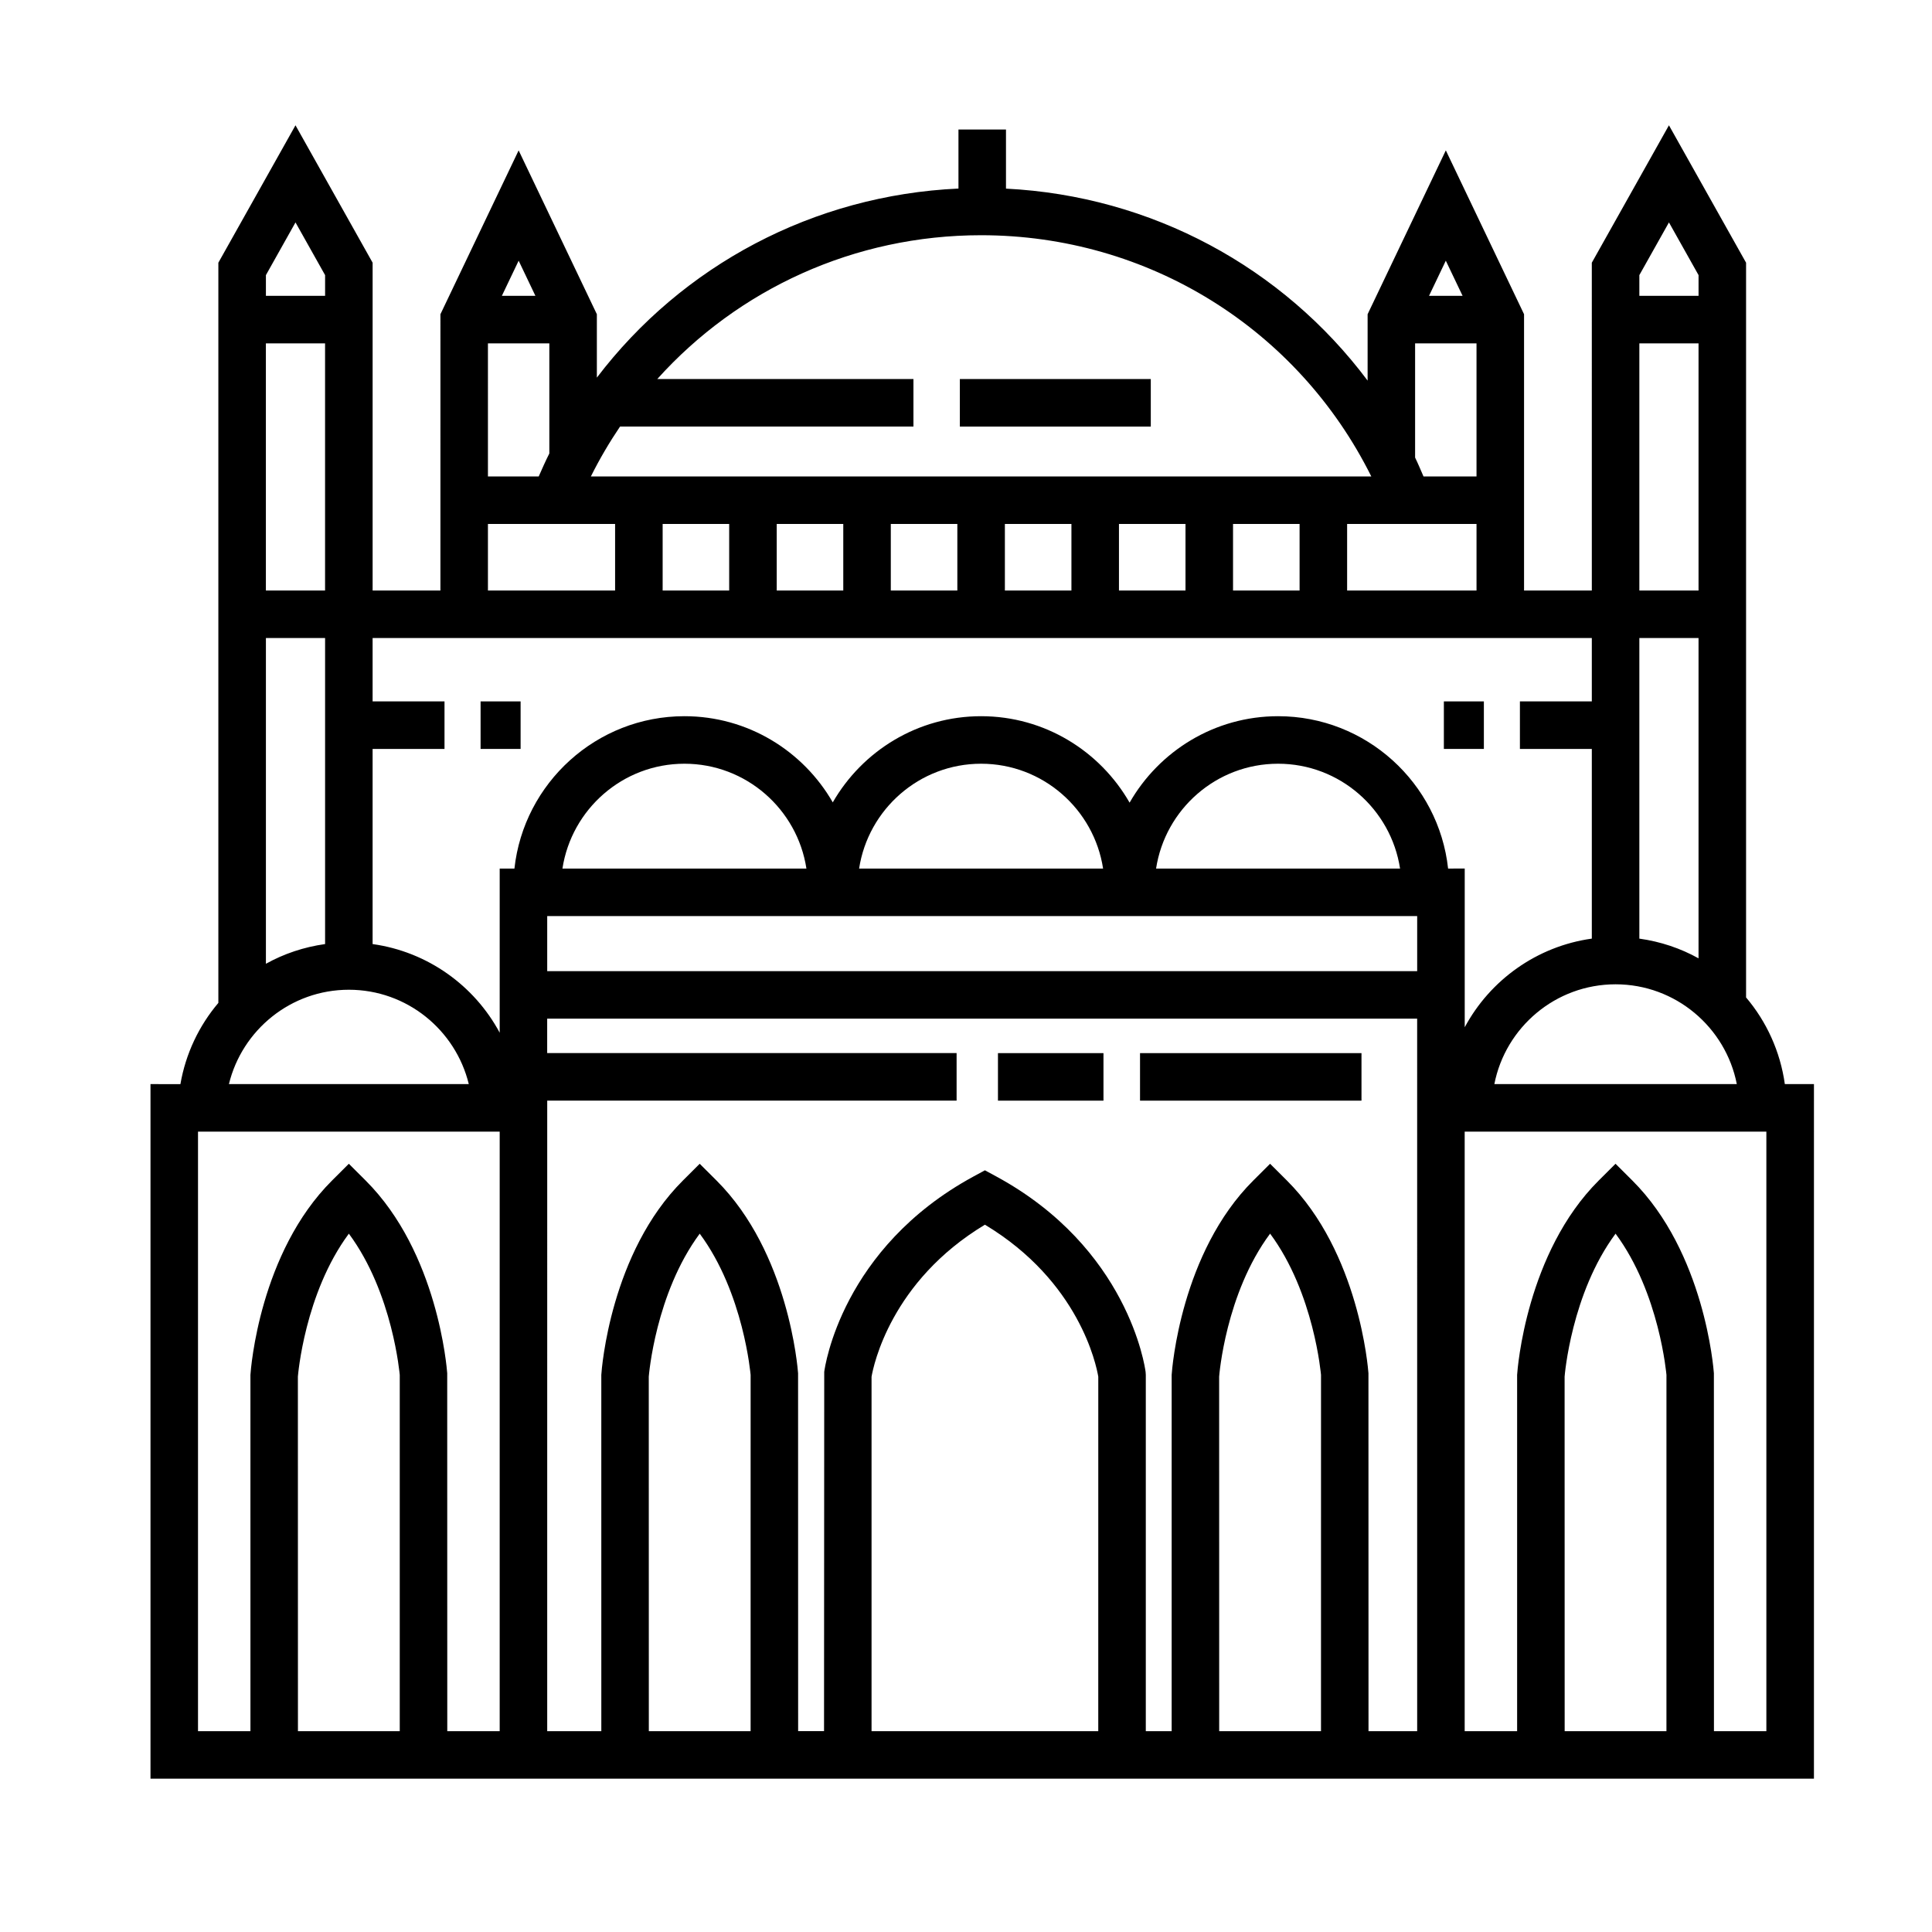 <?xml version="1.0" encoding="UTF-8"?>
<!-- Uploaded to: ICON Repo, www.iconrepo.com, Generator: ICON Repo Mixer Tools -->
<svg fill="#000000" width="800px" height="800px" version="1.1" viewBox="144 144 512 512" xmlns="http://www.w3.org/2000/svg">
 <g>
  <path d="m617 431.3c-1.215-8.68-4.863-16.582-10.273-22.969v-194.71l-20.441-36.414-20.441 36.414 0.004 86.871h-17.961v-73.219l-20.73-43.422-20.727 43.422v17.59c-22.516-30.062-57.277-48.934-95.836-50.875v-15.668h-12.594v15.648c-38.457 1.77-73.188 20.355-95.828 50.109v-16.801l-20.73-43.422-20.727 43.422-0.004 73.215h-17.965v-86.871l-20.441-36.414-20.441 36.414v196.16c-5.113 6.031-8.652 13.41-10.055 21.523l-7.93-0.004v184.07h440.83l0.004-184.07zm-22.871-33.332c-4.766-2.656-10.066-4.438-15.684-5.223v-79.66h15.684zm-21.984 6.883c15.898 0 29.18 11.395 32.129 26.449h-64.254c2.945-15.055 16.227-26.449 32.125-26.449zm14.145-201.91 7.844 13.969v5.492h-15.688v-5.492zm-7.844 32.055h15.684v65.496h-15.684zm-77.445 65.496v-17.633h34.293v17.633zm-163.76-17.633v17.633h-17.633v-17.633zm12.598 0h17.637v17.633h-17.637zm30.234 0h17.633v17.633h-17.633zm30.23 0h17.637v17.633h-17.637zm30.234 0h17.633v17.633h-17.633zm30.23 0h17.637v17.633h-17.637zm60.836-60.457h-8.898l4.449-9.316zm-12.582 12.594h16.27v35.266h-14.047c-0.734-1.672-1.426-3.371-2.227-4.996v-30.27zm-115.02-28.66c44.32 0 83.934 24.809 103.41 63.93l-206.82-0.004c2.297-4.613 4.891-9.02 7.727-13.219h77.754v-12.594h-67.887c21.461-23.867 52.273-38.113 85.816-38.113zm-118.11 16.066h-8.891l4.449-9.316zm-12.582 12.594h16.27v29.176c-0.996 1.988-1.91 4.035-2.812 6.09h-13.457zm0 47.863h33.699v17.633h-33.699zm292.54 30.227v16.793h-19.055v12.594h19.055v50.27c-14.586 2.039-26.973 11-33.68 23.492v-42.062l-4.406 0.004c-2.484-22.672-21.734-40.375-45.055-40.375-16.836 0-31.527 9.246-39.352 22.91-7.82-13.66-22.512-22.91-39.352-22.91-16.809 0-31.477 9.215-39.309 22.836-7.828-13.621-22.5-22.836-39.309-22.836-23.32 0-42.57 17.703-45.055 40.375h-3.906v43.504c-6.699-12.488-19.094-21.453-33.68-23.492v-51.711h19.055v-12.594h-19.055v-16.797zm-276.83 73.684h230.55v14.59h-230.55zm4.035-12.594c2.41-15.699 15.965-27.781 32.328-27.781s29.922 12.078 32.328 27.781zm78.621 0c2.41-15.699 15.965-27.781 32.328-27.781 16.363 0 29.922 12.078 32.328 27.781zm78.699 0c2.41-15.699 15.965-27.781 32.328-27.781s29.922 12.078 32.328 27.781zm-220.22 20.012c-5.617 0.785-10.918 2.57-15.684 5.223v-86.324h15.684zm-15.691-93.695v-65.496h15.684v65.496zm7.848-97.551 7.844 13.969v5.492h-15.684v-5.492zm14.141 203.35c15.387 0 28.293 10.68 31.785 25.008h-63.57c3.492-14.328 16.398-25.008 31.785-25.008zm-13.508 102.53c0.02-0.242 1.758-22.047 13.508-37.887 11.703 15.773 13.473 37.438 13.488 37.434v94.406h-26.98zm39.59 93.953-0.016-94.852c-0.098-1.301-2.465-31.98-21.625-51.078l-4.445-4.434-4.445 4.434c-19.16 19.094-21.527 49.777-21.637 51.52l0.004 94.41h-13.895v-158.88h79.949v158.88zm53.398-93.953c0.02-0.246 1.758-22.047 13.504-37.887 11.703 15.773 13.473 37.438 13.488 37.434l-0.004 94.406h-26.973zm119.12 93.953h-60.082v-93.93c0.516-2.973 5.117-25.281 30.043-40.289 24.992 15.027 29.52 37.172 30.043 40.281zm32.035-93.965c0.016-0.242 1.691-21.992 13.504-37.883 11.707 15.773 13.477 37.441 13.492 37.438l-0.004 94.41h-26.98zm52.48 93.965h-12.898l-0.016-94.852c-0.098-1.301-2.465-31.98-21.617-51.078l-4.449-4.434-4.449 4.434c-19.156 19.094-21.527 49.777-21.637 51.52v94.41h-6.852v-94.41l-0.055-0.812c-0.172-1.328-4.625-32.812-39.574-51.781l-3.008-1.629-3.004 1.629c-34.949 18.973-39.406 50.457-39.578 51.781l-0.051 95.219h-6.863l-0.016-94.848c-0.098-1.301-2.465-31.98-21.625-51.082l-4.445-4.43-4.445 4.434c-19.16 19.094-21.527 49.777-21.633 51.52l0.004 94.41h-14.34l0.004-167.1h108.49v-12.594h-108.5v-9.129h230.55zm39.07-93.953c0.016-0.246 1.758-22.047 13.504-37.887 11.703 15.773 13.473 37.438 13.488 37.434l-0.004 94.406h-26.973zm53.473 93.953h-13.895l-0.016-94.852c-0.098-1.301-2.465-31.98-21.617-51.078l-4.449-4.434-4.449 4.434c-19.156 19.094-21.523 49.777-21.633 51.52v94.41h-13.895v-158.88h79.949v158.88z"/>
  <path d="m408.47 423.09h27.961v12.594h-27.961z"/>
  <path d="m446.12 423.09h58.688v12.594h-58.688z"/>
  <path d="m526.64 329.88h10.602v12.594h-10.602z"/>
  <path d="m271.36 329.88h10.605v12.594h-10.605z"/>
  <path d="m398.37 244.45h50.602v12.594h-50.602z"/>
 </g>
</svg>